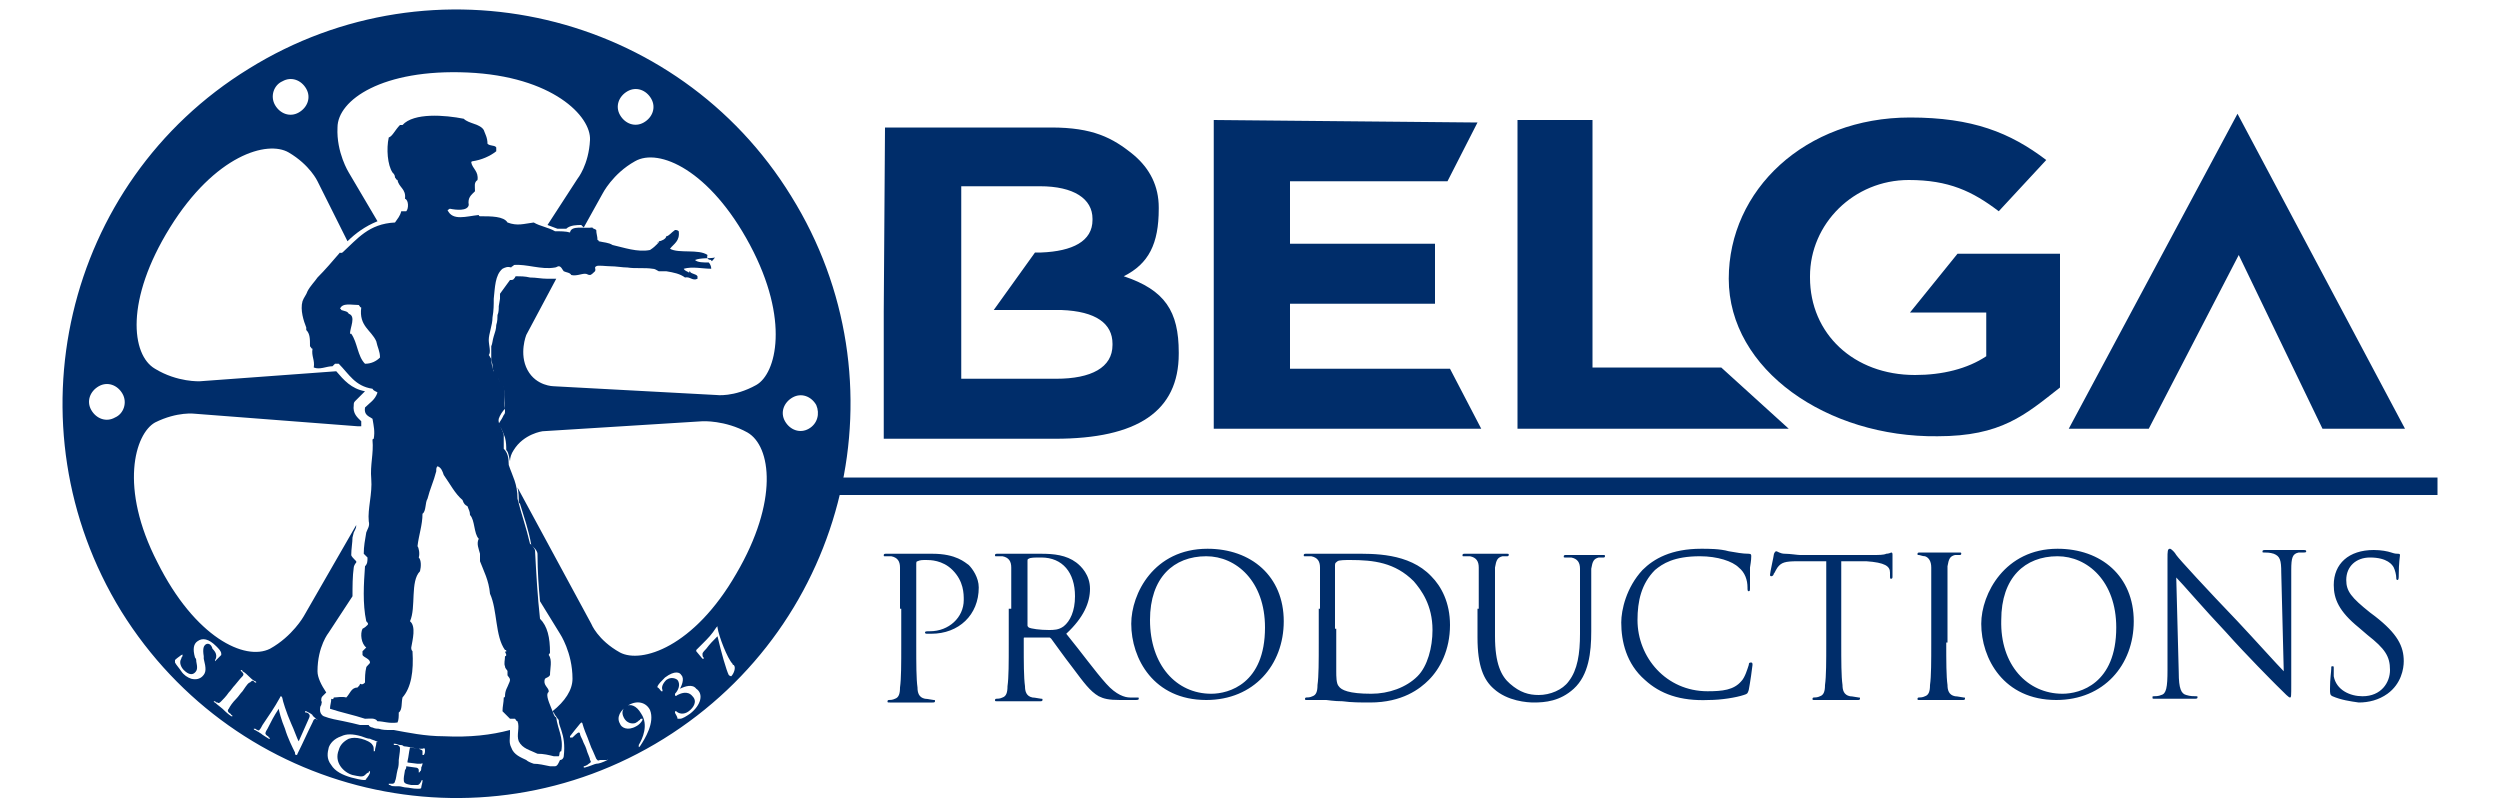 <?xml version="1.0" encoding="UTF-8"?> <svg xmlns="http://www.w3.org/2000/svg" viewBox="0 0 200 64"> <style>.st0{fill:#231F20;} .st1{fill:#ED1B2E;} .st2{fill:#002D6A;} .st3{fill:#14A1D7;} .st4{fill:#FFFFFF;} .st5{fill:#47A6DA;} .st6{fill:#0B0B0B;} .st7{fill:#A72723;} .st8{fill:#ECAE1F;} .st9{fill:#717172;} .st10{fill:#707072;} .st11{fill:#6C6D6F;} .st12{fill:#266A3B;} .st13{fill:#CE302B;} .st14{fill:#EC9223;} .st15{fill:#36A550;} .st16{fill:#F8DD00;} .st17{fill:#54B0E3;} .st18{fill:#A5CD3C;} .st19{fill:#3988BF;} .st20{fill:#3AA753;} .st21{fill:#322C67;} .st22{fill:#21211F;} .st23{fill:#E21E26;} .st24{fill:#ED2517;} .st25{fill:#E04403;} .st26{fill:#686058;stroke:#686058;stroke-width:1.009;stroke-linecap:round;stroke-linejoin:round;} .st27{fill:#686058;} .st28{fill:#1D1D1B;} .st29{fill:#00853F;} .st30{clip-path:url(#SVGID_2_);} .st31{clip-path:url(#SVGID_4_);} .st32{clip-path:url(#SVGID_6_);fill:#DD5A27;} .st33{clip-path:url(#SVGID_8_);} .st34{clip-path:url(#SVGID_10_);fill:#FFFFFF;} .st35{clip-path:url(#SVGID_12_);} .st36{clip-path:url(#SVGID_14_);} .st37{clip-path:url(#SVGID_16_);fill:#FFFFFF;} .st38{clip-path:url(#SVGID_16_);fill:#77797B;} .st39{clip-path:url(#SVGID_18_);} .st40{clip-path:url(#SVGID_20_);fill:#221F1F;}</style> <g id="Layer_2"> <path class="st2" d="M64.3 38.2H195v1.4H64.3zM97.1 9.6l21.1.2-2.4 4.7h-12.6v5h11.6v4.8h-11.6v5.2H116l2.5 4.8H97.1V9.6zm24.2 0h6.1v19.8h10.3l5.4 4.9h-21.7V9.6zm17 12.7c0-7.1 6.1-12.9 14.5-12.9 5 0 8 1.2 10.9 3.4l-3.8 4.1c-2.1-1.6-4-2.5-7.2-2.5-4.4 0-7.9 3.5-7.9 7.7v.1c0 4.5 3.5 7.8 8.4 7.8 2.2 0 4.2-.5 5.7-1.5V25h-6.1l3.8-4.7h8.2V31c-2.8 2.2-4.7 3.9-9.8 3.9-8.8.1-16.7-5.3-16.7-12.6zm33.6 12h-6.4L179 9.1l13.4 25.2h-6.6l-6.7-13.9-7.2 13.9M70.7 20.5v-4.4m.1-5.9h13.3c3.3 0 4.9.8 6.6 2.2 1.3 1.1 2 2.5 2 4.2v.1c0 2.8-.8 4.4-2.8 5.4 3.3 1.1 4.4 2.8 4.4 6.1v.1c0 4.6-3.3 6.8-9.9 6.8H70.7V24.9m6.2-.1v5.5h7.6c2.8 0 4.5-.9 4.5-2.7v-.1c0-1.6-1.3-2.6-4.1-2.7h-5.4l3.3-4.6h.5c2.5-.1 4.1-.9 4.1-2.6v-.1c0-1.6-1.5-2.6-4.2-2.6h-6.3v5.3"></path> <path class="st2" d="M63.3 15.7C54.2.9 34.7-3.7 19.9 5.5 5.1 14.6.6 34.1 9.7 48.9c9.2 14.8 28.6 19.4 43.4 10.2 14.8-9.2 19.4-28.6 10.2-43.4zM50.2 7.3c.7-.4 1.5-.1 1.9.6.4.7.1 1.5-.6 1.9-.7.4-1.5.1-1.9-.6-.4-.7-.1-1.5.6-1.9zm-27.6-.8c.7-.4 1.5-.1 1.9.6.4.7.1 1.5-.6 1.9-.7.4-1.5.1-1.9-.6-.4-.7-.1-1.6.6-1.9zM9.2 33.4c-.7.4-1.5.1-1.9-.6-.4-.7-.1-1.5.6-1.9.7-.4 1.5-.1 1.9.6.4.7.1 1.6-.6 1.9zm7.2 18.2c-.1.1-.2.3-.1.9v.2c.2.8.2 1.1-.1 1.4-.2.2-.5.3-.9.2-.3-.1-.6-.3-.8-.6-.2-.3-.4-.5-.5-.7v-.2c.2-.2.4-.3.5-.4.1 0 .1-.1.1 0v.1s-.1.1-.1.2c-.2.3 0 .7.2.9.4.4.7.4.9.2.2-.2.2-.4.1-.9 0-.1 0-.2-.1-.3-.2-.7-.1-1.1.2-1.3.4-.3.9-.2 1.5.4.2.2.4.4.4.6v.1l-.4.4-.1.1v-.1s.1-.1.1-.3c0-.1 0-.3-.3-.6-.1-.4-.4-.5-.6-.3zm3 3.7c-.2.2-.3.4-.5.6-.3.3-.5.6-.6.8-.1.1-.1.2 0 .3.1.1.2.1.2.2.1 0 .1.1.1.1h-.1c-.3-.2-.6-.5-.7-.6-.1-.1-.4-.3-.6-.5-.1 0-.1-.1-.1-.1h.1c.1.1.1.1.2.1.1.1.2 0 .3-.1.1-.1.4-.4.6-.7.2-.2.3-.4.5-.6.4-.5.5-.6.6-.7.1-.1.1-.2 0-.3l-.1-.1s-.1-.1 0-.1c0 0 .1 0 .1.1.2.1.4.3.5.4.1.1.3.3.5.4.1 0 .1.1.1.1h-.1l-.1-.1c-.1-.1-.2 0-.3.1-.1 0-.2.1-.6.7zm6 2.3s-.1 0-.1-.1c-.1 0-.2 0-.3.3-.5 1-.7 1.5-1.2 2.5 0 .1-.1.1-.1.1-.1 0-.1-.1-.1-.2-.2-.4-.6-1.2-.8-1.9-.3-.7-.5-1.5-.5-1.6-.4.6-.6 1-.9 1.6-.2.3-.2.4-.1.5.1.1.2.1.2.2.1 0 .1.1.1.1h-.1c-.3-.2-.5-.3-.6-.4 0 0-.3-.2-.5-.3-.1 0-.1-.1-.1-.1h.1c.1 0 .1.1.2.1.1.1.2 0 .4-.4.6-.9.9-1.3 1.4-2.2 0-.1.1-.1.1-.1s.1.1.1.2.3 1.1.7 2c.2.4.5 1.3.6 1.4.3-.7.5-1.1.8-1.8.1-.2.1-.3 0-.4-.1-.1-.2-.1-.2-.1-.1 0-.1 0-.1-.1h.1c.2.1.4.2.5.3 0 .1.2.2.4.4.1-.1.1-.1 0 0 .1 0 .1 0 0 0zm4.7 1.9c0 .1-.1.4-.1.5 0 .1 0 .1-.1.1V60c0-.1 0-.3-.1-.4-.1-.2-.5-.4-.9-.5-.4-.1-.7-.1-1 0-.4.2-.7.5-.8.9-.4 1 .4 1.8 1.1 2 .5.1.8.2 1 0 .1-.1.2-.2.3-.2 0-.1 0-.1.1-.1v.1c0 .1-.2.4-.3.5 0 .1-.1.1-.2.1-.2 0-.6-.1-1-.2-.7-.2-1.3-.5-1.6-1-.4-.5-.3-1-.2-1.4.1-.3.4-.7 1-.9.4-.2.9-.2 1.6 0 .3.1.5.2.7.2.2.1.3.1.5.2.1 0 .1 0 .1.1 0-.1-.1-.1-.1.1zm3.9.6s0 .2-.1.3h-.1v-.3c0-.1-.1-.1-.3-.2-.1 0-.6-.1-.7-.1-.1.4-.1.7-.2 1.1v.1c.1 0 .7.1.8.1h.3s.1-.1.1 0c0 0 0 .1-.1.3 0 .1 0 .3-.1.3 0 0 0 .1-.1.1v-.2c0-.1-.1-.2-.3-.2-.1 0-.6-.1-.7-.1 0 .1 0 .2-.1.3 0 .1-.1.5-.1.7 0 .3 0 .4.6.5h.5c.1 0 .2-.1.3-.3 0 0 0-.1.1-.1v.1c0 .1-.1.4-.1.5 0 .1-.1.1-.3.1-.4 0-.7-.1-.9-.1-.2 0-.4-.1-.6-.1h-.3c-.1 0-.3 0-.4-.1-.1 0-.1 0-.1-.1h.3c.1 0 .2-.1.2-.2.1-.2.1-.5.2-.9.1-.3.1-.5.1-.8.1-.7.1-.8.1-.9 0-.1 0-.2-.2-.3h-.2c-.1 0-.1 0-.1-.1h.1c.1 0 .3.1.4.1.1 0 .2 0 .3.1.2 0 1.1.2 1.2.2h.3c.2-.1.2 0 .2.2zm14.6.7c-.4.2-.7.3-.9.3-.1 0-.5.2-.9.3h-.1v-.1c.1 0 .3-.1.4-.2.2-.1.2-.2.1-.3 0-.2-.2-.5-.3-.9-.1-.3-.2-.4-.3-.7-.1-.2-.2-.4-.2-.5 0-.1-.1-.1-.1-.1-.1 0-.4.3-.5.4h-.2v-.1s.7-.9.8-1l.1-.1s.1 0 .1.1c0 0 .1.4.4 1.1.1.3.2.5.3.8.2.4.3.7.4.9.1.1.1.2.3.1h.6c0-.1.1-.1 0 0 .1 0 .1 0 0 0zm2.6-1.1c-.1 0-.1 0 0 0-.1.1-.1.1-.1 0v-.1c.3-.5.8-1.6.2-2.5-.4-.7-.9-.8-1.2-.6-.3.2-.4.5-.2.9.3.6.9.5 1 .4.2-.1.2-.2.3-.2 0 0 0-.1.1-.1h.1v.1c-.1.2-.3.4-.5.5-.7.4-1.2.1-1.3-.2-.3-.5 0-1.1.7-1.5.7-.4 1.4-.2 1.7.4.4 1-.4 2.3-.8 2.9zm4-2.6c-.3.2-.6.4-.8.4h-.2c0-.2-.2-.4-.2-.5v-.1h.1c.2.2.6.3 1 0s.7-.8.3-1.2c-.4-.5-1-.2-1.2-.1-.1.1-.2.1-.2 0v-.1c.2-.2.5-.7.2-1.1-.1-.1-.5-.3-.9 0-.3.3-.4.6-.3.8v.1h-.1c-.1-.1-.2-.3-.3-.3v-.1c.1-.2.3-.4.6-.7.8-.6 1.2-.4 1.3-.2.3.3 0 .9-.1 1.1.4-.2 1-.4 1.3 0 .6.4.4 1.3-.5 2zm3.3-3c-.1.1-.1.1 0 0-.1 0-.2-.1-.2-.1-.2-.4-.6-1.8-.9-3.1-.4.4-.6.6-.9 1-.1.1-.3.3-.3.4 0 .1 0 .3.1.3v.1h-.1c-.1-.1-.4-.5-.5-.6V52l.5-.5c.5-.5.7-.7 1.1-1.3l.1-.1v.1c.1.7.8 2.5 1.2 2.9 0 .1.1.1.1.1.2.2 0 .7-.2.9zM44.6 18.3h.7c.3-.3.9-.3 1.2-.3l.2.2 1.5-2.7s.8-1.6 2.6-2.6c1.9-1.1 6 .7 9.2 6.7 3.2 6 2.1 10.3.5 11.2-1.8 1-3.2.8-3.2.8l-13-.7s-1.4 0-2.1-1.3c-.7-1.3-.1-2.8-.1-2.8l2.4-4.5h-.7c-.5 0-.9-.1-1.4-.1-.4-.1-.8-.1-1.1-.1 0 0-.1 0-.1.1-.1.1-.1.2-.3.2h-.1l-.8 1.1v.4l-.1.6c0 .2 0 .5-.1.7 0 .2 0 .5-.1.8 0 .3-.1.6-.2.9-.1.3-.1.6-.2.8v1.1c0 .1.1.3.1.4 0 .2 0 .3.1.5v.1c.2.2.3.4.4.6 0 .1.1.1.1.2.1.2.3.3.3.5.1.3.1.7.1 1v.8c0 .1 0 .2-.1.3l-.1.2c-.1.2-.2.3-.3.5 0 .1.1.3.2.4.1.2.2.4.3.7.1.4.1.7.1 1 .2.2.2.5.3.9 0-.3.1-.6.3-.9.8-1.3 2.3-1.5 2.3-1.5l12.8-.8s1.8-.1 3.6.9c1.9 1.1 2.5 5.5-.9 11.3-3.4 5.9-7.6 7.2-9.3 6.3-1.8-1-2.3-2.3-2.3-2.3L41.4 39c.1.4.1.7.1 1.2l.1.1c.3 1 .7 2.1.9 3.3l.3.3c.1.1.2.3.2.4 0 1.5.1 2.7.2 3.8l1.6 2.6s1 1.5 1 3.6c0 .9-.6 1.8-1.6 2.6 0 0 0 .1.1.1l.1.2c.1.1.2.3.3.4 0 .3.1.5.2.8.2.6.3 1.2.2 2.1 0 .1-.1.3-.3.3-.1.2-.2.5-.4.5H44c-.5-.1-.9-.2-1.3-.2-.3-.1-.5-.2-.6-.3-.4-.2-1-.4-1.2-1-.2-.4-.1-.7-.1-1.1v-.3c-1.5.4-3.2.6-5.3.5-1.5 0-2.9-.3-4-.5h-.3c-.3 0-.6 0-.9-.1-.1 0-.3 0-.5-.1-.1 0-.3-.1-.3-.2h-.7c-.4-.1-.8-.2-1.3-.3-.5-.1-1.1-.2-1.6-.4-.2-.1-.3-.3-.3-.5 0-.1 0-.3.1-.4 0-.1.1-.3 0-.3 0-.2 0-.3.1-.4l.1-.1.2-.2c-.4-.6-.7-1.2-.7-1.7 0-2 .9-3.1.9-3.1l1.9-2.9c0-.8 0-1.6.1-2.3 0-.1.1-.3.2-.4v-.1l-.1-.1c-.1-.1-.3-.3-.3-.4 0-.5.1-1 .1-1.4l.1-.4.1-.2c.1-.2.1-.3.1-.4l-4.2 7.3s-.9 1.6-2.7 2.6c-2 1-6-.9-9-6.9-3.1-6-1.8-10.3-.2-11.2 1.8-.9 3.2-.7 3.2-.7l13 1h.3v-.4c-.3-.3-.7-.6-.6-1.3 0-.1 0-.2.1-.3l.4-.4.4-.4c-1.1-.2-1.7-.9-2.3-1.6l-10.9.8s-1.8.1-3.6-1c-1.9-1.1-2.4-5.5 1.2-11.3 3.6-5.8 7.8-7 9.5-6 1.7 1 2.3 2.3 2.3 2.3l2.4 4.8c.6-.6 1.4-1.2 2.4-1.6l-2.3-3.9s-1-1.6-.9-3.6c0-2.2 3.6-4.7 10.4-4.4 6.8.3 9.9 3.5 9.8 5.4-.1 2-1 3.1-1 3.1L43.8 18m20.9 16.3c-.7.4-1.5.1-1.9-.6-.4-.7-.1-1.5.6-1.9.7-.4 1.5-.1 1.9.6.3.7.1 1.5-.6 1.9z"></path> <path class="st2" d="M56.9 20.8c-.2 0-.4-.1-.3-.4-.7-.5-2.3-.1-3-.5.3-.4.8-.6.7-1.4-.1-.1-.2-.1-.3-.1-.3.2-.5.5-.7.5 0 .2-.4.4-.6.4 0 .1.1.1 0 .1h-.1c0 .1.1.1 0 .1-.2.2-.3.3-.6.5-1 .2-2.1-.2-3-.4-.3-.2-.7-.2-1.1-.3 0-.1-.1-.1-.1-.1 0-.3-.1-.5-.1-.8-.1-.1-.3-.1-.3-.2-.7.1-1.7-.2-1.8.4-.3-.1-.8-.1-1.2-.1-.5-.3-1.2-.4-1.7-.7-.8.1-1.3.3-2.1 0-.3-.5-1.3-.5-2.2-.5-.1 0-.1-.1-.1-.1-1 .1-2.1.5-2.5-.4.1 0 .1-.1.2-.1.5.1 1.4.2 1.5-.3-.1-.6.2-.8.5-1.1 0-.4-.1-.7.2-.9.1-.7-.4-.9-.5-1.4 0-.1.1-.1.1-.1.7-.1 1.4-.4 1.9-.8v-.3c-.1-.2-.5-.1-.7-.3 0-.5-.2-.8-.3-1.1-.3-.5-1.2-.5-1.6-.9-1.5-.3-4-.5-4.9.5H32c-.4.4-.6.9-.9 1-.2.9-.1 2.2.3 2.8.1.1.2.2.2.4.1.1.1.2.2.2.1.6.7.7.6 1.5.3.1.3.8.1 1h-.4c-.1.4-.3.6-.5.9-2.1.1-3 1.3-4.2 2.4-.1 0-.1.1-.2 0-.6.7-1.2 1.4-1.8 2-.2.3-.6.7-.8 1.1-.1.3-.3.5-.4.8-.2.7.1 1.6.3 2.1v.2c.3.3.3.7.3 1.3.1.1.1.2.2.2-.1.6.2.9.1 1.5.5.2 1-.1 1.5-.1l.2-.2h.3c.8.8 1.3 1.8 2.7 2 .1.2.3.2.4.3-.2.6-.6.8-1 1.2-.1.6.3.7.6.9.1.6.2 1 .1 1.6-.1 0-.1.1-.1.1.1 1.1-.2 2-.1 3.1.1 1.2-.3 2.4-.2 3.4.1.4-.1.6-.2.9-.1.6-.2 1.1-.2 1.7l.3.3c0 .3 0 .5-.2.7-.1 1.4-.2 3 .1 4.4.1.1.2.2.1.3-.1.1-.2.2-.4.3-.2.4-.1 1.2.3 1.5l-.3.3v.3c.1.2.6.3.6.6 0 .1-.3.3-.3.4-.1.4-.1.8-.1 1.2-.1.1-.2.2-.4.1 0 .1-.1.2-.2.3-.5 0-.6.5-.9.8-.3-.1-.8 0-1 0 0 0 0 .2-.2.1 0 .3-.1.5-.1.8.9.3 1.9.5 2.8.8.4 0 .8-.1 1 .2.5 0 .9.2 1.6.1.1-.2.1-.5.1-.8.3-.2.2-.8.3-1.2.7-.8.9-2.1.8-3.7-.1-.1-.1-.2-.1-.3.1-.6.4-1.7-.1-2.1.5-1.1 0-3.2.8-4 .1-.4.1-.9-.1-1.1.1-.3 0-.8-.1-.9.1-.9.4-1.7.4-2.6.3-.2.2-.9.4-1.2.2-.8.5-1.4.7-2.2 0-.2 0-.3.1-.4.3.1.4.4.5.7.5.7.9 1.5 1.5 2 .1.3.2.4.4.5.1.3.2.4.2.7.4.4.3 1.5.7 1.9-.2.4 0 .8.1 1.2v.6c.3.8.7 1.5.8 2.6.6 1.3.4 3.4 1.2 4.5.1 0 .1 0 .1.1s-.1 0-.1 0c0 .1.1.2.1.3 0 .1-.1.1-.1.1 0 .3-.1.6 0 .8 0 .2.2.3.2.4v.3c0 .1.2.2.2.4 0 .1-.1.3-.1.3-.1.3-.3.5-.3 1 0 .1-.1.1-.1.1 0 .4-.1.7-.1 1.1l.6.6h.4c.1.1.1.2.2.2.2.5-.1 1.1.1 1.6.3.6.9.7 1.5 1 .5 0 .9.1 1.3.2h.4c.1-.1 0-.4.2-.4.2-1.1-.3-1.8-.4-2.7-.2-.1-.2-.3-.3-.5-.1-.3-.5-1.1-.4-1.4 0-.1.1-.1.1-.2 0-.3-.5-.5-.3-1 .1-.1.3-.1.4-.3 0-.5.2-1.2-.1-1.6 0-.1.1-.1.1-.2 0-1.2-.2-2.1-.8-2.7-.2-1.8-.3-3.6-.4-5.5-.1-.2-.2-.4-.4-.5-.3-1.3-.7-2.4-1-3.6 0-1.2-.4-1.8-.7-2.7 0-.6-.1-1-.4-1.3v-1.1c-.1-.5-.5-.9-.4-1.3.1-.3.3-.6.5-.8-.1-.6.1-1.2-.1-1.8 0-.2-.2-.3-.3-.4-.2-.3-.2-.7-.5-.8-.1-.3-.2-.6-.2-1-.1-.1-.1-.2-.2-.3.2-.2 0-.8 0-1.2 0-.5.3-1.2.3-1.8.1-.6.1-1 .1-1.5.1-.9.1-1.9.7-2.4.2-.1.4-.2.7-.1 0-.1.2-.1.2-.2 1-.1 2.2.4 3.3.2.1 0 .2-.1.3-.1.2 0 .3.3.4.4.2.1.5.1.6.3.4.1.8-.1 1.1-.1.2 0 .2.1.4.1.1 0 .3-.2.4-.3.1-.2-.1-.3.1-.4.1-.1.8 0 1.1 0 .5 0 1 .1 1.4.1.6.1 1.4 0 2 .1.2 0 .3.1.5.2h.6c.6.1 1.1.2 1.5.5.4-.1.6.3 1 .1v-.2c-.1-.2-.6-.2-.6-.4-.1 0 0 .1-.1.1-.1-.1-.3-.1-.4-.3.7-.2 1.5 0 2.2 0 0-.2-.1-.4-.2-.5-.4 0-.9 0-1.1-.2.5-.2 1.2-.1 1.6-.2-.3.4-.3.3-.3.2zm-27.7 8.3c-.6-.6-.6-1.7-1.1-2.4H28c0-.5.5-1.4-.1-1.6-.1-.2-.3-.2-.6-.3 0 0 0-.1-.1-.1.2-.5.9-.3 1.5-.3.1.1.1.2.2.2-.2 1.5.8 1.8 1.2 2.7.1.5.3.8.3 1.3-.3.3-.7.5-1.2.5zM72 48.7v-3.3c0-.5-.2-.8-.7-.9h-.5c-.1 0-.1 0-.1-.1s.1-.1.2-.1h3.7c1.9 0 2.6.7 2.9.9.3.3.8 1 .8 1.8 0 2.2-1.6 3.7-3.8 3.7h-.3c-.1 0-.2 0-.2-.1s.1-.1.4-.1c1.5 0 2.7-1.1 2.7-2.5 0-.5 0-1.5-.9-2.4-.8-.8-1.8-.8-2.1-.8-.3 0-.5 0-.7.1-.1 0-.1.1-.1.3v6.4c0 1.5 0 2.7.1 3.4 0 .4.1.8.6.9.2 0 .6.1.7.1.1 0 .1 0 .1.1s-.1.1-.2.1h-3.4c-.2 0-.2 0-.2-.1 0 0 0-.1.1-.1s.3 0 .5-.1c.3-.1.4-.4.4-.9.1-.7.1-1.9.1-3.4v-2.9zm8.9 0v-3.3c0-.5-.2-.8-.7-.9h-.5c-.1 0-.1 0-.1-.1s.1-.1.2-.1h3.5c1 0 2 .1 2.8.7.4.3 1.1 1 1.1 2.1s-.5 2.3-1.9 3.6c1.3 1.6 2.3 3 3.2 4 .8.9 1.5 1.1 1.9 1.1h.6c.1 0 .1 0 .1.1s-.1.1-.4.1h-1.1c-.9 0-1.3-.1-1.7-.3-.7-.4-1.2-1.1-2.1-2.3-.7-.9-1.4-1.9-1.7-2.3-.1-.1-.1-.1-.2-.1H82c-.1 0-.1 0-.1.1v.4c0 1.5 0 2.7.1 3.4 0 .4.1.8.6.9.2 0 .6.1.7.1.1 0 .1 0 .1.1s-.1.1-.2.1h-3.4c-.2 0-.2 0-.2-.1 0 0 0-.1.1-.1s.3 0 .5-.1c.3-.1.4-.4.4-.9.1-.7.1-1.9.1-3.4v-2.8zm1.3 1.3c0 .1 0 .1.1.2.2.1.9.2 1.6.2.4 0 .8 0 1.2-.3.5-.4.9-1.2.9-2.4 0-1.9-1-3.1-2.7-3.1-.5 0-.9 0-1 .1-.1 0-.1.1-.1.2V50zm14.4-6.1c3.5 0 6.1 2.2 6.1 5.8 0 3.5-2.4 6.3-6.2 6.3-4.2 0-6-3.3-6-6.1 0-2.4 1.8-6 6.1-6zm.3 11.6c1.4 0 4.3-.8 4.3-5.3 0-3.7-2.3-5.7-4.7-5.7-2.6 0-4.5 1.7-4.5 5.1 0 3.6 2.1 5.9 4.9 5.9zm8.7-6.8v-3.3c0-.5-.2-.8-.7-.9h-.5c-.1 0-.1 0-.1-.1s.1-.1.2-.1h3.8c1.5 0 4.4-.1 6.2 1.8.8.8 1.5 2.1 1.5 3.9 0 2-.8 3.5-1.7 4.4-.7.7-2.1 1.8-4.7 1.8-.7 0-1.5 0-2.2-.1-.7 0-1.2-.1-1.3-.1h-1.5c-.2 0-.2 0-.2-.1 0 0 0-.1.1-.1s.3 0 .5-.1c.3-.1.4-.4.4-.9.1-.7.1-1.9.1-3.4v-2.7zm1.3 1.6v3.4c0 .4 0 1 .2 1.2.2.3.8.6 2.6.6 1.4 0 2.8-.5 3.7-1.4.8-.8 1.2-2.3 1.2-3.7 0-2-.9-3.2-1.5-3.9-1.5-1.5-3.2-1.7-5.1-1.7-.3 0-.9 0-1 .1-.1.1-.2.1-.2.3v5.1zm11.4-1.6v-3.3c0-.5-.2-.8-.7-.9h-.5c-.1 0-.1 0-.1-.1s.1-.1.2-.1h3.3c.2 0 .2 0 .2.1s-.1.1-.1.1h-.4c-.4.1-.5.3-.6.9v5.5c0 2.2.5 3.2 1.2 3.8.8.7 1.5.9 2.3.9.9 0 1.9-.4 2.4-1.1.7-.9.9-2.2.9-3.8v-5.2c0-.5-.2-.8-.7-.9h-.5c-.1 0-.1 0-.1-.1s.1-.1.2-.1h2.9c.2 0 .2 0 .2.1s-.1.1-.1.1h-.4c-.4.1-.5.3-.6.9v5c0 1.7-.2 3.5-1.4 4.6-1.1 1-2.3 1.1-3.2 1.1-.5 0-2.1-.1-3.2-1.1-.8-.7-1.3-1.8-1.3-4.1v-2.3zm13.3 5.7c-1.5-1.3-1.9-3.1-1.9-4.6 0-1 .4-2.8 1.7-4.2.9-.9 2.3-1.7 4.7-1.7.6 0 1.5 0 2.2.2.6.1 1.1.2 1.6.2.2 0 .2.1.2.2s0 .3-.1.9V47c0 .2 0 .3-.1.3s-.1-.1-.1-.3c0-.6-.2-1.2-.7-1.6-.5-.5-1.7-.9-3.1-.9-2.1 0-3 .6-3.6 1.1-1.1 1.1-1.4 2.5-1.4 4 0 3 2.3 5.7 5.6 5.7 1.2 0 2.1-.1 2.7-.8.3-.3.5-1 .6-1.3 0-.2.1-.2.2-.2s.1.1.1.2-.2 1.5-.3 2c-.1.3-.1.3-.4.4-.6.2-1.8.4-2.8.4-2.3.1-3.9-.5-5.1-1.6zm15.7-3c0 1.5 0 2.7.1 3.4 0 .4.1.8.6.9.2 0 .6.1.7.1.1 0 .1 0 .1.1s-.1.1-.2.1h-3.4c-.2 0-.2 0-.2-.1 0 0 0-.1.1-.1s.3 0 .5-.1c.3-.1.4-.4.4-.9.1-.7.1-1.9.1-3.4v-6.5h-2.3c-1 0-1.3.1-1.6.5-.2.3-.2.4-.3.5 0 .1-.1.2-.2.2 0 0-.1 0-.1-.1 0-.2.3-1.5.3-1.6 0-.1.1-.3.2-.3s.3.2.7.2c.4 0 1 .1 1.2.1h5.8c.5 0 .9 0 1.1-.1.2 0 .4-.1.4-.1.1 0 .1.1.1.2v1.7c0 .1 0 .2-.1.2s-.1 0-.1-.3v-.2c0-.5-.4-.8-1.9-.9h-2v6.5zm8.4 0c0 1.5 0 2.7.1 3.4 0 .4.1.8.6.9.2 0 .6.1.7.1.1 0 .1 0 .1.1s-.1.1-.2.1h-3.4c-.2 0-.2 0-.2-.1 0 0 0-.1.1-.1s.3 0 .5-.1c.3-.1.4-.4.4-.9.1-.7.1-1.9.1-3.4v-6c0-.5-.2-.8-.5-.9-.2 0-.4-.1-.5-.1-.1 0-.1 0-.1-.1s.1-.1.2-.1h3.1c.2 0 .2 0 .2.1s-.1.1-.1.1h-.4c-.4.1-.5.3-.6.9v6.1zm8.9-7.5c3.5 0 6.1 2.2 6.1 5.8 0 3.5-2.4 6.3-6.2 6.3-4.2 0-6-3.3-6-6.1 0-2.4 1.9-6 6.1-6zm.4 11.6c1.4 0 4.3-.8 4.3-5.3 0-3.7-2.3-5.7-4.7-5.7-2.6 0-4.5 1.7-4.5 5.1-.1 3.6 2.1 5.9 4.9 5.9zm9.3-1.7c0 1.3.2 1.7.6 1.8.3.1.6.1.8.1.1 0 .1 0 .1.1s-.1.1-.3.1h-3.1c-.2 0-.2 0-.2-.1s0-.1.1-.1.4 0 .6-.1c.4-.1.5-.6.5-2v-8.9c0-.6 0-.8.2-.8.1 0 .4.3.5.5.2.3 2.5 2.8 4.9 5.3 1.5 1.6 3.2 3.5 3.7 4l-.2-7.9c0-1-.1-1.3-.6-1.5-.3-.1-.6-.1-.8-.1-.1 0-.1 0-.1-.1s.1-.1.3-.1h2.9c.2 0 .3 0 .3.1s-.1.1-.2.1h-.4c-.5.1-.6.4-.6 1.4v9.1c0 1 0 1.1-.1 1.1s-.3-.2-1.1-1c-.2-.2-2.4-2.4-4-4.2-1.8-1.9-3.5-3.9-4-4.4l.2 7.6zm12.3 1.9c-.2-.1-.2-.2-.2-.6 0-.8.1-1.4.1-1.6 0-.2 0-.2.1-.2s.1 0 .1.2v.6c.2 1.1 1.3 1.6 2.3 1.6 1.5 0 2.2-1.1 2.2-2.1 0-1.1-.4-1.7-1.8-2.8l-.7-.6c-1.6-1.3-2-2.3-2-3.4 0-1.7 1.2-2.8 3.2-2.8.6 0 1.1.1 1.4.2.3.1.4.1.5.1.1 0 .2 0 .2.1s-.1.6-.1 1.6c0 .2 0 .4-.1.4s-.1-.1-.1-.2c0-.2-.1-.6-.2-.8-.1-.2-.5-.8-1.9-.8-1.1 0-1.9.7-1.9 1.8 0 .9.4 1.4 1.9 2.6l.4.3c1.8 1.4 2.3 2.4 2.3 3.6 0 .6-.2 1.8-1.3 2.6-.7.5-1.5.7-2.3.7-.7-.1-1.4-.2-2.1-.5z"></path> </g> </svg> 